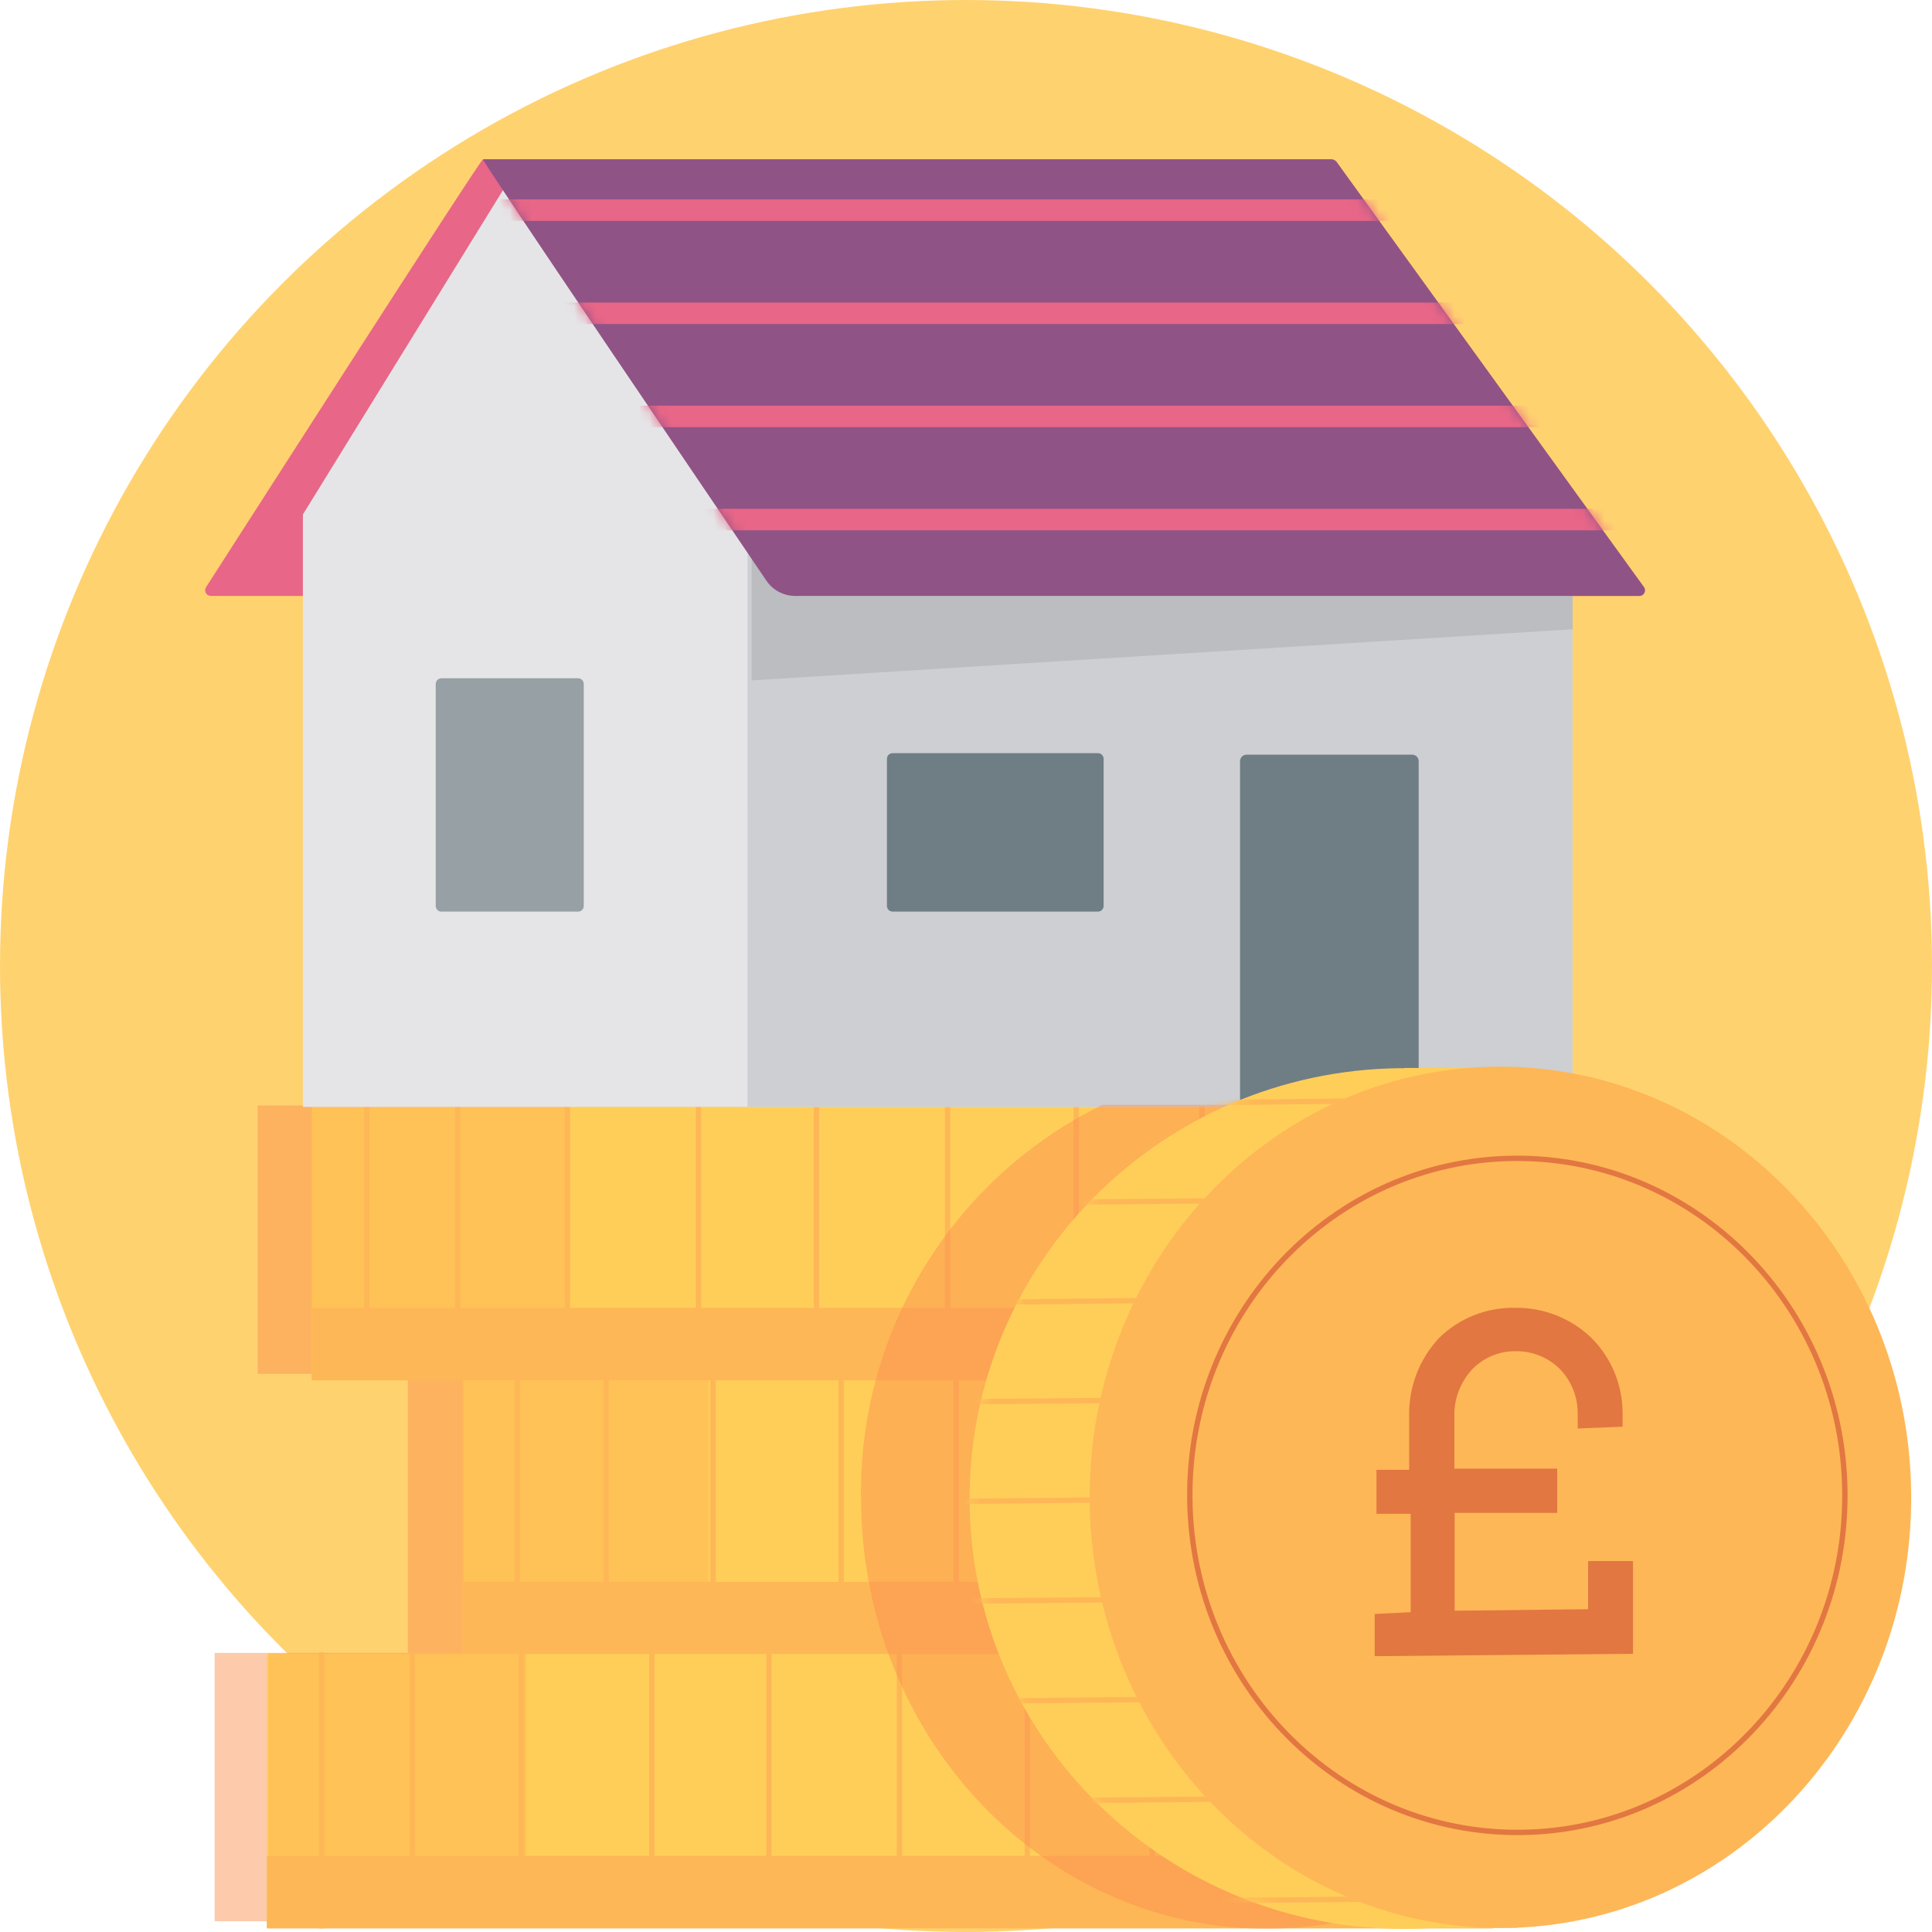 <svg fill="none" height="180" viewBox="0 0 180 180" width="180" xmlns="http://www.w3.org/2000/svg" xmlns:xlink="http://www.w3.org/1999/xlink"><rect x="0" y="0" width="180" height="180" fill="#333333" stroke="none"/><clipPath id="a"><path d="m0 0h180v180h-180z"/></clipPath><mask id="b" height="42" maskUnits="userSpaceOnUse" width="110" x="44" y="14"><path d="m152.75 55.523c.09-.003.177-.029.253-.076.077-.046.14-.111.184-.189.045-.078.068-.165.07-.255.001-.089-.021-.177-.063-.256l-28.607-39.572c-.058-.102-.143-.186-.245-.245-.103-.058-.218-.089-.336-.088h-79.006c-.222 0 21.517 32.04 26.391 39.24.303.454.716.824 1.2 1.075s1.024.377 1.569.364z" fill="#905386"/></mask><mask id="c" height="81" maskUnits="userSpaceOnUse" width="82" x="90" y="99"><path d="m131.239 179.714c22.374-.218 40.337-18.347 40.12-40.492-.216-22.145-18.53-39.919-40.904-39.701s-40.336 18.348-40.12 40.493c.216 22.144 18.53 39.919 40.904 39.7z" fill="#ffce59"/></mask><g clip-path="url(#a)"><path d="m0 0h180v180h-180z" fill="#fff"/><circle cx="90" cy="90" fill="#fec340" fill-opacity=".75" r="90"/><path d="m61 128h-23v26h23z" fill="#fb8f4f" fill-opacity=".47"/><path d="m44 154h-24v25h24z" fill="#fb8f4f" fill-opacity=".47"/><path d="m48 103h-24v25h24z" fill="#fb8f4f" fill-opacity=".47"/><path d="m155.353 128.575h-112.181v25.533h112.181z" fill="#ffce59"/><path d="m66 128h-23v26h23z" fill="#feb756" fill-opacity=".55"/><path d="m155.353 147.378h-112.181v6.757h112.181z" fill="#feb756"/><g stroke="#feb756" stroke-miterlimit="10" stroke-width=".5"><path d="m149.705 128.409v25.699"/><path d="m143.031 128.409v25.699"/><path d="m133.671 128.409v25.699"/><path d="m124.172 128.409v25.699"/><path d="m112.708 128.409v25.699"/><path d="m101.021 128.409v25.699"/><path d="m89.086 128.409v25.699"/><path d="m78.369 128.409v25.699"/><path d="m66.434 128.409v25.699"/><path d="m56.465 128.409v25.699"/><path d="m48.185 128.409v25.699"/></g><path d="m139.099 154.108h-114.231v25.532h114.231z" fill="#ffce59"/><path d="m49 154h-24v25h24z" fill="#feb756" fill-opacity=".55"/><path d="m139.099 172.911h-114.231v6.757h114.231z" fill="#feb756"/><path d="m133.366 153.942v25.698" stroke="#feb756" stroke-miterlimit="10" stroke-width=".5"/><path d="m126.581 153.942v25.698" stroke="#feb756" stroke-miterlimit="10" stroke-width=".5"/><path d="m117.027 153.942v25.698" stroke="#feb756" stroke-miterlimit="10" stroke-width=".5"/><path d="m107.363 153.942v25.698" stroke="#feb756" stroke-miterlimit="10" stroke-width=".5"/><path d="m95.705 153.942v25.698" stroke="#feb756" stroke-miterlimit="10" stroke-width=".5"/><path d="m83.797 153.942v25.698" stroke="#feb756" stroke-miterlimit="10" stroke-width=".5"/><path d="m71.64 153.942v25.698" stroke="#feb756" stroke-miterlimit="10" stroke-width=".5"/><path d="m60.73 153.942v25.698" stroke="#feb756" stroke-miterlimit="10" stroke-width=".5"/><path d="m48.572 153.942v25.698" stroke="#feb756" stroke-miterlimit="10" stroke-width=".5"/><path d="m38.409 153.942v25.698" stroke="#feb756" stroke-miterlimit="10" stroke-width=".5"/><path d="m29.963 153.942v25.726" stroke="#feb756" stroke-miterlimit="10" stroke-width=".5"/><path d="m143.917 103.043h-114.868v25.532h114.868z" fill="#ffce59"/><path d="m53 103h-24v25h24z" fill="#feb756" fill-opacity=".55"/><path d="m143.917 121.846h-114.868v6.757h114.868z" fill="#feb756"/><path d="m138.129 102.849v25.726" stroke="#feb756" stroke-miterlimit="10" stroke-width=".5"/><path d="m131.317 102.877v25.698" stroke="#feb756" stroke-miterlimit="10" stroke-width=".5"/><path d="m121.708 102.877v25.698" stroke="#feb756" stroke-miterlimit="10" stroke-width=".5"/><path d="m111.987 102.877v25.698" stroke="#feb756" stroke-miterlimit="10" stroke-width=".5"/><path d="m100.274 102.877-.028 25.698" stroke="#feb756" stroke-miterlimit="10" stroke-width=".5"/><path d="m88.283 102.877v25.698" stroke="#feb756" stroke-miterlimit="10" stroke-width=".5"/><path d="m76.07 102.877v25.698" stroke="#feb756" stroke-miterlimit="10" stroke-width=".5"/><path d="m65.077 102.877v25.698" stroke="#feb756" stroke-miterlimit="10" stroke-width=".5"/><path d="m52.864 102.877v25.698" stroke="#feb756" stroke-miterlimit="10" stroke-width=".5"/><path d="m42.647 102.877v25.698" stroke="#feb756" stroke-miterlimit="10" stroke-width=".5"/><path d="m34.172 102.877v25.698" stroke="#feb756" stroke-miterlimit="10" stroke-width=".5"/><path d="m152.751 55.523c.089-.003.176-.029.253-.076.076-.046.14-.111.184-.189s.068-.165.069-.255-.02-.177-.063-.256l-28.606-39.572c-.059-.102-.144-.186-.246-.245s-.218-.089-.336-.088h-79.006c-.249 0-25.809 39.877-25.809 39.877-.049.079-.076.17-.079.264-.002.093.02.186.065.267.045.082.111.15.191.198s.172.073.265.074z" fill="#e86687"/><path d="m28.219 47.935v55.191h118.301v-50.677l-99.304-35.308z" fill="#e5e5e7"/><path d="m69.647 103.126h76.874v-52.034l-8.252-2.991h-68.621z" fill="#cdcfd2"/><path d="m70.034 63.388 76.486-4.763v-3.268l-76.486-3.739z" fill="#bbbdc0"/><path d="m131.566 70.311h-15.425c-.336 0-.609.273-.609.609v31.597c0 .336.273.609.609.609h15.425c.337 0 .609-.273.609-.609v-31.597c0-.336-.272-.609-.609-.609z" fill="#6f7d85"/><path d="m102.295 70.172h-19.135c-.29 0-.526.235-.526.526v13.708c0 .291.236.526.526.526h19.135c.291 0 .526-.236.526-.526v-13.708c0-.291-.235-.526-.526-.526z" fill="#6f7d85"/><path d="m152.75 55.523c.09-.003.177-.029.253-.076.077-.046.14-.111.184-.189.045-.078.068-.165.07-.255.001-.089-.021-.177-.063-.256l-28.607-39.572c-.058-.102-.143-.186-.245-.245-.103-.058-.218-.089-.336-.088h-79.006c-.222 0 21.517 32.04 26.391 39.24.303.454.716.824 1.2 1.075s1.024.377 1.569.364z" fill="#905386"/><g mask="url(#b)" stroke="#e86687" stroke-miterlimit="10" stroke-width="2"><path d="m42.785 19.578h109.606"/><path d="m42.785 29.188h109.606"/><path d="m42.785 38.797h109.606"/><path d="m42.785 48.406h109.606"/></g><path d="m53.861 63.194h-12.739c-.291 0-.526.236-.526.526v20.686c0 .29.235.526.526.526h12.739c.291 0 .526-.236.526-.526v-20.686c0-.291-.235-.526-.526-.526z" fill="#96a0a5"/><path d="m133.172 102.932h-30.461c-6.898 3.381-12.682 8.668-16.667 15.235s-6.005 14.138-5.819 21.818c.222 22.154 17.308 39.932 38.16 39.71 20.852-.221 37.633-18.304 37.384-40.458.023-7.563-2.084-14.979-6.08-21.4-3.997-6.421-9.721-11.586-16.517-14.905z" fill="#fb8f4f" opacity=".47"/><path d="m131.24 179.714c22.374-.218 40.337-18.347 40.12-40.492-.216-22.145-18.53-39.919-40.904-39.701s-40.336 18.348-40.12 40.493c.216 22.144 18.53 39.919 40.904 39.7z" fill="#ffce59"/><path d="m141.452 99.499h-10.606v80.114h10.606z" fill="#ffce59"/><path d="m140.183 179.627c21.136-.207 38.094-18.338 37.877-40.498s-17.526-39.957-38.661-39.751c-21.136.207-38.094 18.339-37.877 40.499s17.526 39.956 38.661 39.75z" fill="#feb756"/><path d="m141.674 170.723c16.853-.165 30.378-14.358 30.209-31.7-.17-17.343-13.969-31.268-30.823-31.103-16.853.164-30.378 14.357-30.208 31.699.169 17.343 13.969 31.268 30.822 31.104z" stroke="#e27742" stroke-miterlimit="10" stroke-width=".5"/><path d="m150.785 146.908v5.732l-21.296.194v-1.08l3.351-.194v-11.991h-3.157v-1.108h3.074v-6.313c-.056-1.148.121-2.294.522-3.371.4-1.076 1.016-2.06 1.808-2.892.793-.831 1.746-1.493 2.802-1.944 1.056-.452 2.193-.684 3.342-.683 1.112-.033 2.219.157 3.256.56 1.036.402 1.982 1.009 2.78 1.784s1.432 1.702 1.865 2.726c.433 1.025.656 2.126.656 3.238h-1.274c0-.946-.189-1.883-.555-2.756-.366-.872-.903-1.663-1.578-2.326-.676-.663-1.477-1.184-2.356-1.533-.88-.35-1.82-.52-2.767-.502-.974.014-1.936.224-2.827.617-.892.394-1.695.963-2.362 1.674-.667.71-1.184 1.548-1.52 2.463-.335.915-.484 1.888-.435 2.862v6.258h9.581v1.218h-9.553v12.019l15.341-.166v-4.486z" fill="#e27742"/><path d="m128.077 154.301v-3.932l3.351-.166v-9.166h-3.185v-4.099h3.046v-4.873c-.089-2.734.907-5.392 2.77-7.394.932-.921 2.041-1.646 3.258-2.131 1.218-.485 2.52-.721 3.831-.694 2.635-.042 5.18.953 7.089 2.769.926.918 1.662 2.009 2.165 3.211.504 1.202.766 2.492.771 3.795v1.302l-4.182.166v-1.468c-.009-1.547-.626-3.029-1.717-4.126-.544-.524-1.185-.936-1.889-1.212-.703-.275-1.454-.409-2.209-.394-.742-.004-1.478.141-2.163.426-.685.286-1.306.706-1.825 1.236-.564.599-1.003 1.304-1.293 2.074s-.425 1.59-.396 2.412v4.791h9.581v4.126h-9.554v9.111l12.434-.139v-4.486h4.182v8.64z" fill="#e27742"/><g mask="url(#c)" stroke="#feb756" stroke-miterlimit="10" stroke-width=".5"><path d="m106.062 102.794 26.031-.277"/><path d="m96.785 112.015 16.532-.138"/><path d="m91.801 121.32 16.532-.166"/><path d="m89.253 130.597 16.532-.139"/><path d="m87.148 139.902 16.533-.167"/><path d="m87.897 149.178 16.532-.138"/><path d="m92.382 158.483 16.532-.166"/><path d="m98.641 167.76 16.56-.166"/><path d="m108.001 177.12 29.437-.277"/></g></g></svg>